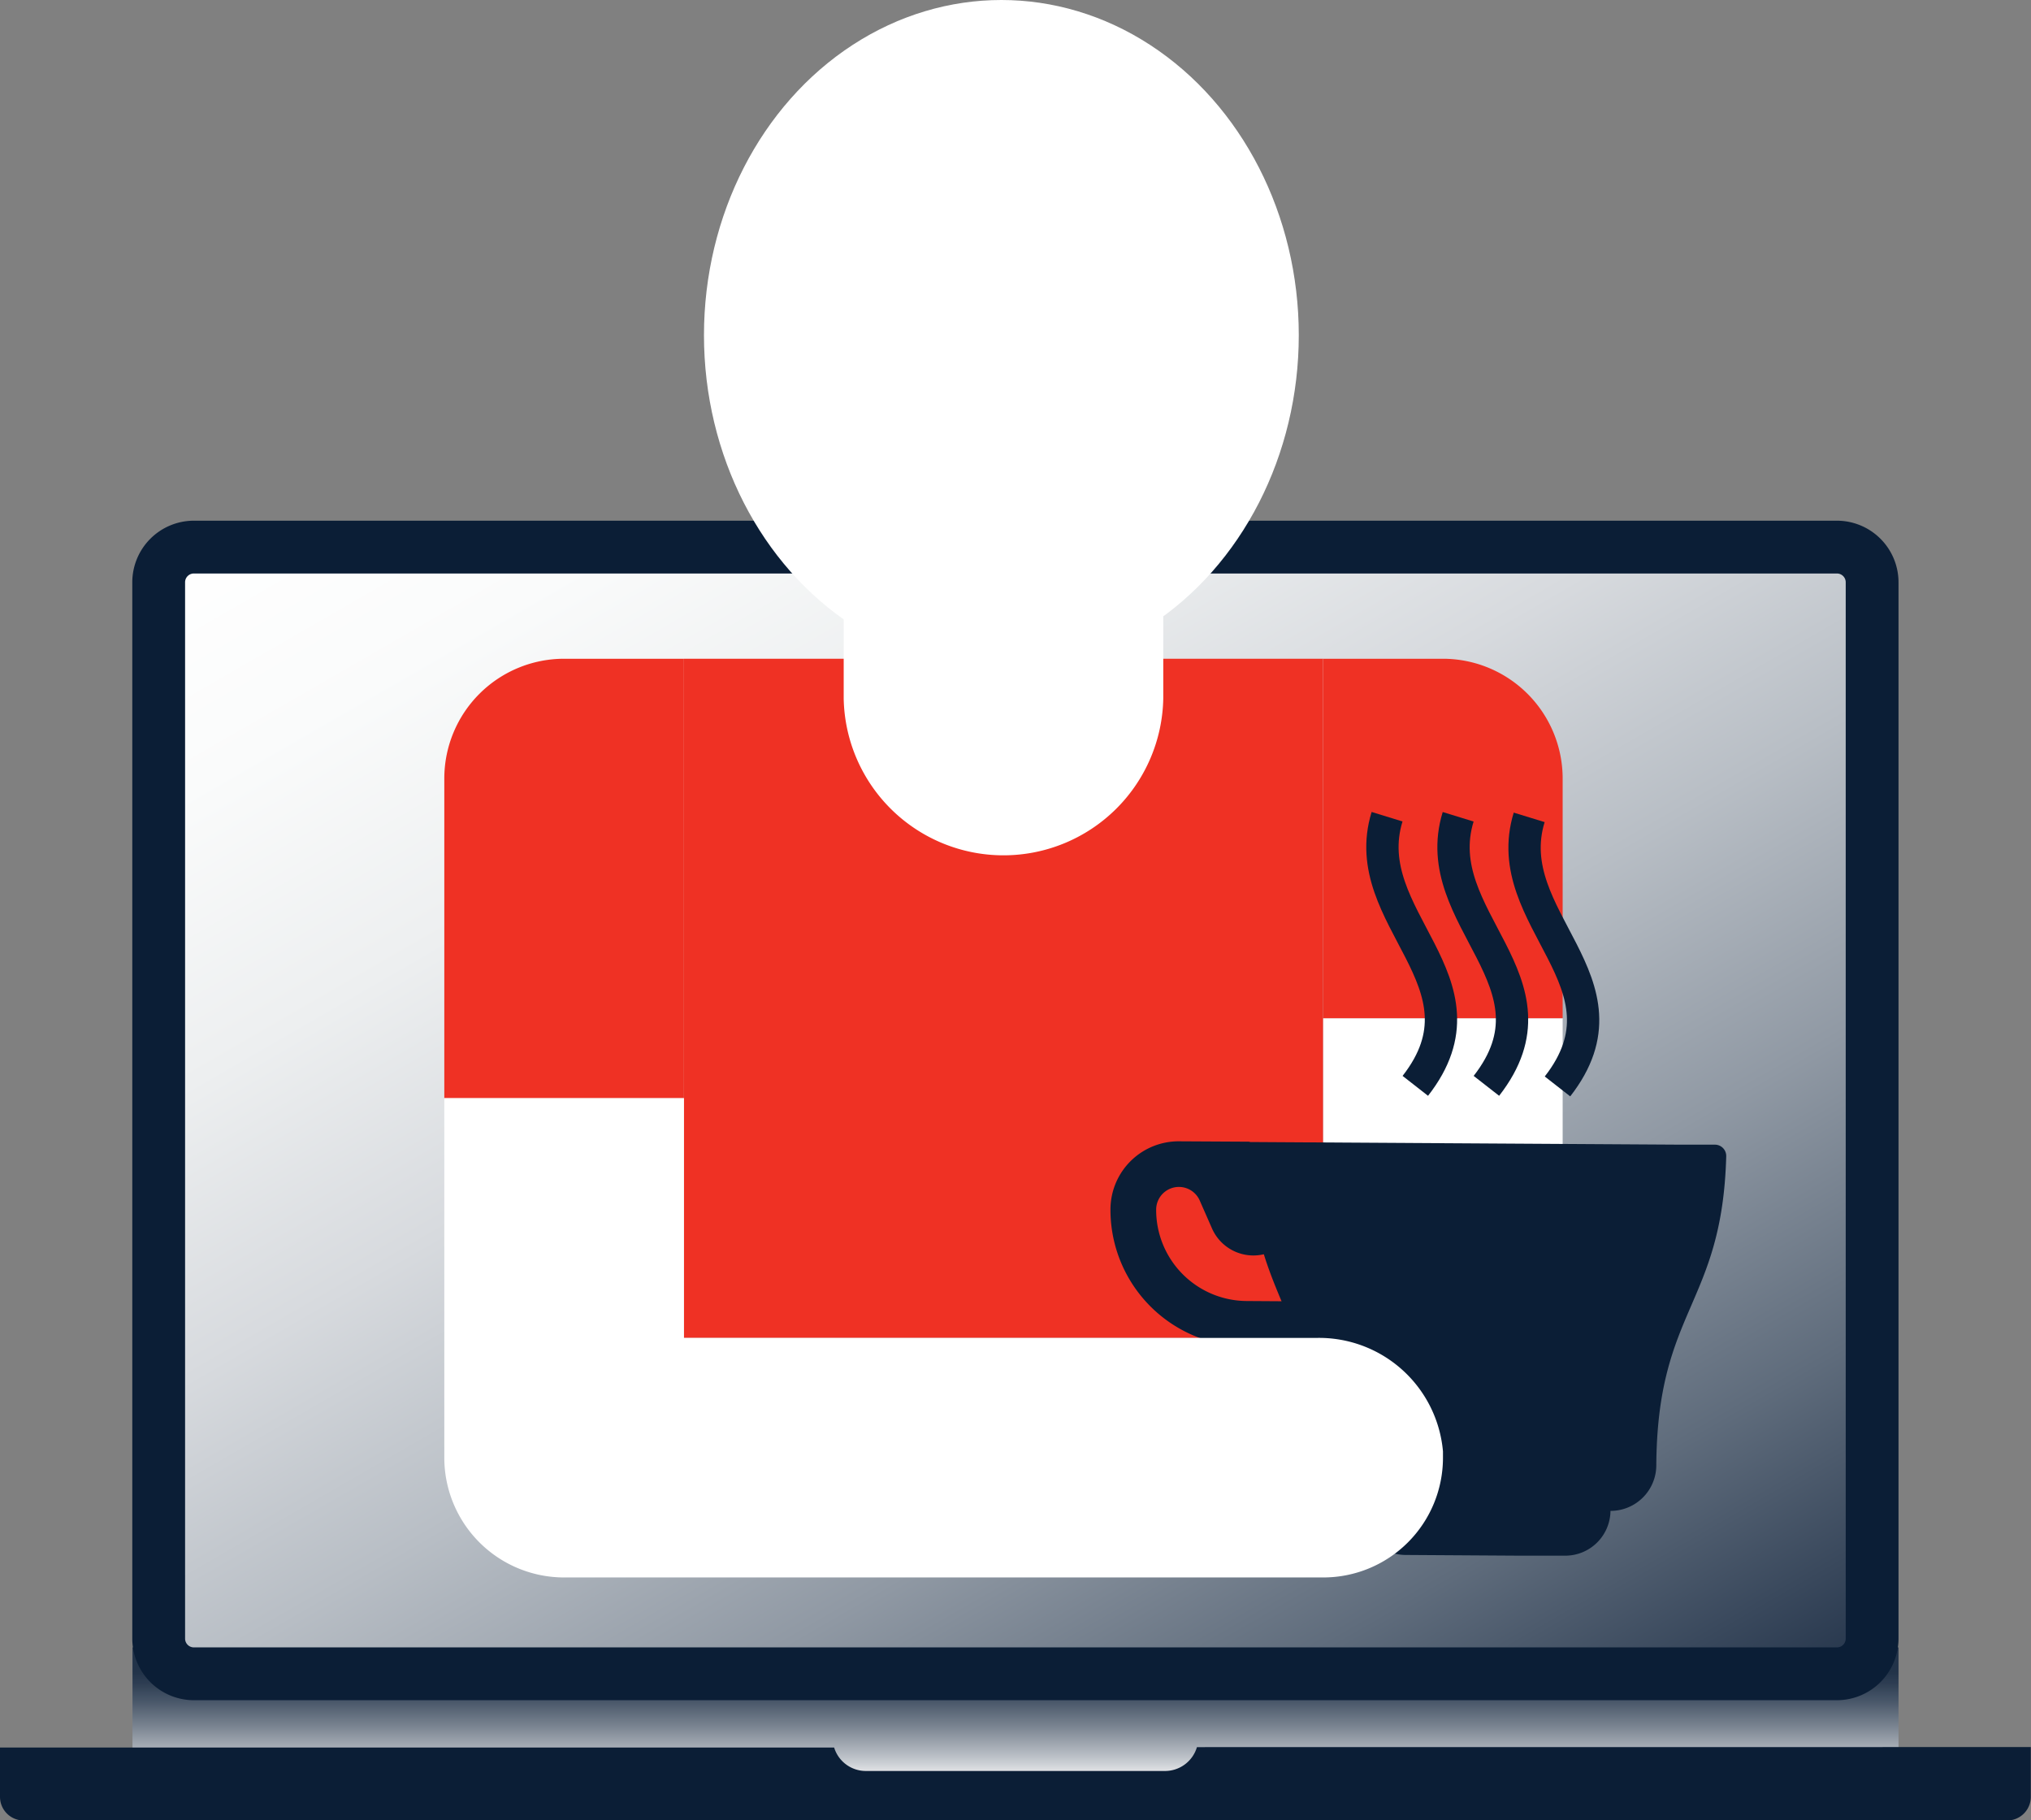<?xml version="1.0" encoding="UTF-8"?> <svg xmlns="http://www.w3.org/2000/svg" xmlns:xlink="http://www.w3.org/1999/xlink" viewBox="0 0 314.27 281.63"><rect x="0" y="0" width="314.27" height="281.63" fill="#808080" stroke="none"/> <defs> <style>.cls-1{fill:url(#Безымянный_градиент_56);}.cls-2{fill:url(#Безымянный_градиент_64);}.cls-3{fill:#0b1e36;}.cls-4{fill:#fff;}.cls-5{fill:#ef3124;}.cls-6{fill:none;stroke:#0b1e36;stroke-miterlimit:10;stroke-width:5px;}</style> <linearGradient id="Безымянный_градиент_56" x1="157.13" y1="275.99" x2="157.13" y2="254.88" gradientUnits="userSpaceOnUse"> <stop offset="0" stop-color="#fff"></stop> <stop offset="0.2" stop-color="#bbc0c7"></stop> <stop offset="0.42" stop-color="#7a8491"></stop> <stop offset="0.6" stop-color="#4a586a"></stop> <stop offset="0.74" stop-color="#2d3d52"></stop> <stop offset="0.82" stop-color="#223349"></stop> </linearGradient> <linearGradient id="Безымянный_градиент_64" x1="86.97" y1="50.09" x2="227.6" y2="293.68" gradientUnits="userSpaceOnUse"> <stop offset="0" stop-color="#fff"></stop> <stop offset="0.12" stop-color="#fafbfb"></stop> <stop offset="0.26" stop-color="#edeff0"></stop> <stop offset="0.4" stop-color="#d7dade"></stop> <stop offset="0.54" stop-color="#b8bec5"></stop> <stop offset="0.69" stop-color="#9099a4"></stop> <stop offset="0.84" stop-color="#5f6c7c"></stop> <stop offset="0.99" stop-color="#27374d"></stop> <stop offset="1" stop-color="#223349"></stop> </linearGradient> </defs> <title>Ресурс 72</title> <g id="Слой_2" data-name="Слой 2"> <g id="Слой_1-2" data-name="Слой 1"> <rect class="cls-1" x="20.5" y="254.88" width="273.27" height="21.11"></rect> <rect class="cls-2" x="25.4" y="85.64" width="263.77" height="172.5"></rect> <path class="cls-3" d="M30,263.05H284.24a9.54,9.54,0,0,0,9.53-9.54V90.09a9.54,9.54,0,0,0-9.53-9.53H30a9.54,9.54,0,0,0-9.53,9.53V253.51A9.54,9.54,0,0,0,30,263.05Zm-1.36-173A1.36,1.36,0,0,1,30,88.73H284.24a1.36,1.36,0,0,1,1.36,1.36V253.51a1.36,1.36,0,0,1-1.36,1.37H30a1.36,1.36,0,0,1-1.36-1.37Zm285.6,180.25V278a3.66,3.66,0,0,1-3.67,3.66H3.66A3.66,3.66,0,0,1,0,278v-7.63H129.07A5.13,5.13,0,0,0,134,274h46.29a5.15,5.15,0,0,0,4.92-3.69Z"></path> <rect class="cls-4" x="204.72" y="157.54" width="37.08" height="37.08"></rect> <path class="cls-5" d="M105.83,101.92h98.89V207H105.83Z"></path> <path class="cls-5" d="M87.29,101.92h18.54v68H68.75V120.46A18.54,18.54,0,0,1,87.29,101.92Z"></path> <path class="cls-4" d="M130.55,78.74H180V108.1a24.73,24.73,0,0,1-49.45,0V78.74Z"></path> <path class="cls-5" d="M204.72,101.92h18.54a18.54,18.54,0,0,1,18.54,18.54v37.08H204.72V101.92Z"></path> <path class="cls-3" d="M242.24,226.69l-31.66-.19-.05,7a7,7,0,0,0,7,7.08l17.59.11,7,0a7,7,0,0,0,7.08-7l0-7Z"></path> <path class="cls-3" d="M192.9,201.29a14.09,14.09,0,0,1-14-14.16,3.52,3.52,0,0,1,6.75-1.37l1.89,4.3a7,7,0,0,0,8,4l34.54.21-36.84-17.63-10.79-.06a10.55,10.55,0,0,0-10.62,10.49,21.12,21.12,0,0,0,21,21.24l37.18.22,0-7Z"></path> <path class="cls-3" d="M265.39,177.1l-5.26,0-66.85-.41c-.15,24.87,10.41,24.93,10.26,49.79a7,7,0,0,0,7,7.08l31.67.2,7,0a7.07,7.07,0,0,0,7.08-7c.15-24.23,10.19-24.77,10.82-47.84A1.75,1.75,0,0,0,265.39,177.1Z"></path> <path class="cls-6" d="M219,168c12.59-16.11-9.22-25.87-4.37-41.64"></path> <path class="cls-6" d="M230,168c12.58-16.11-9.22-25.86-4.37-41.63"></path> <path class="cls-6" d="M241,168.09c12.58-16.11-9.22-25.87-4.38-41.63"></path> <path class="cls-4" d="M203.66,207H105.83V169.9H68.75v55.62a18.54,18.54,0,0,0,18.54,18.54H204.72a18.52,18.52,0,0,0,18.56-18.51c0-.34,0-.68,0-1A19.25,19.25,0,0,0,203.66,207Z"></path> <ellipse class="cls-4" cx="154.95" cy="51.86" rx="46.02" ry="51.86"></ellipse> </g> </g> </svg> 